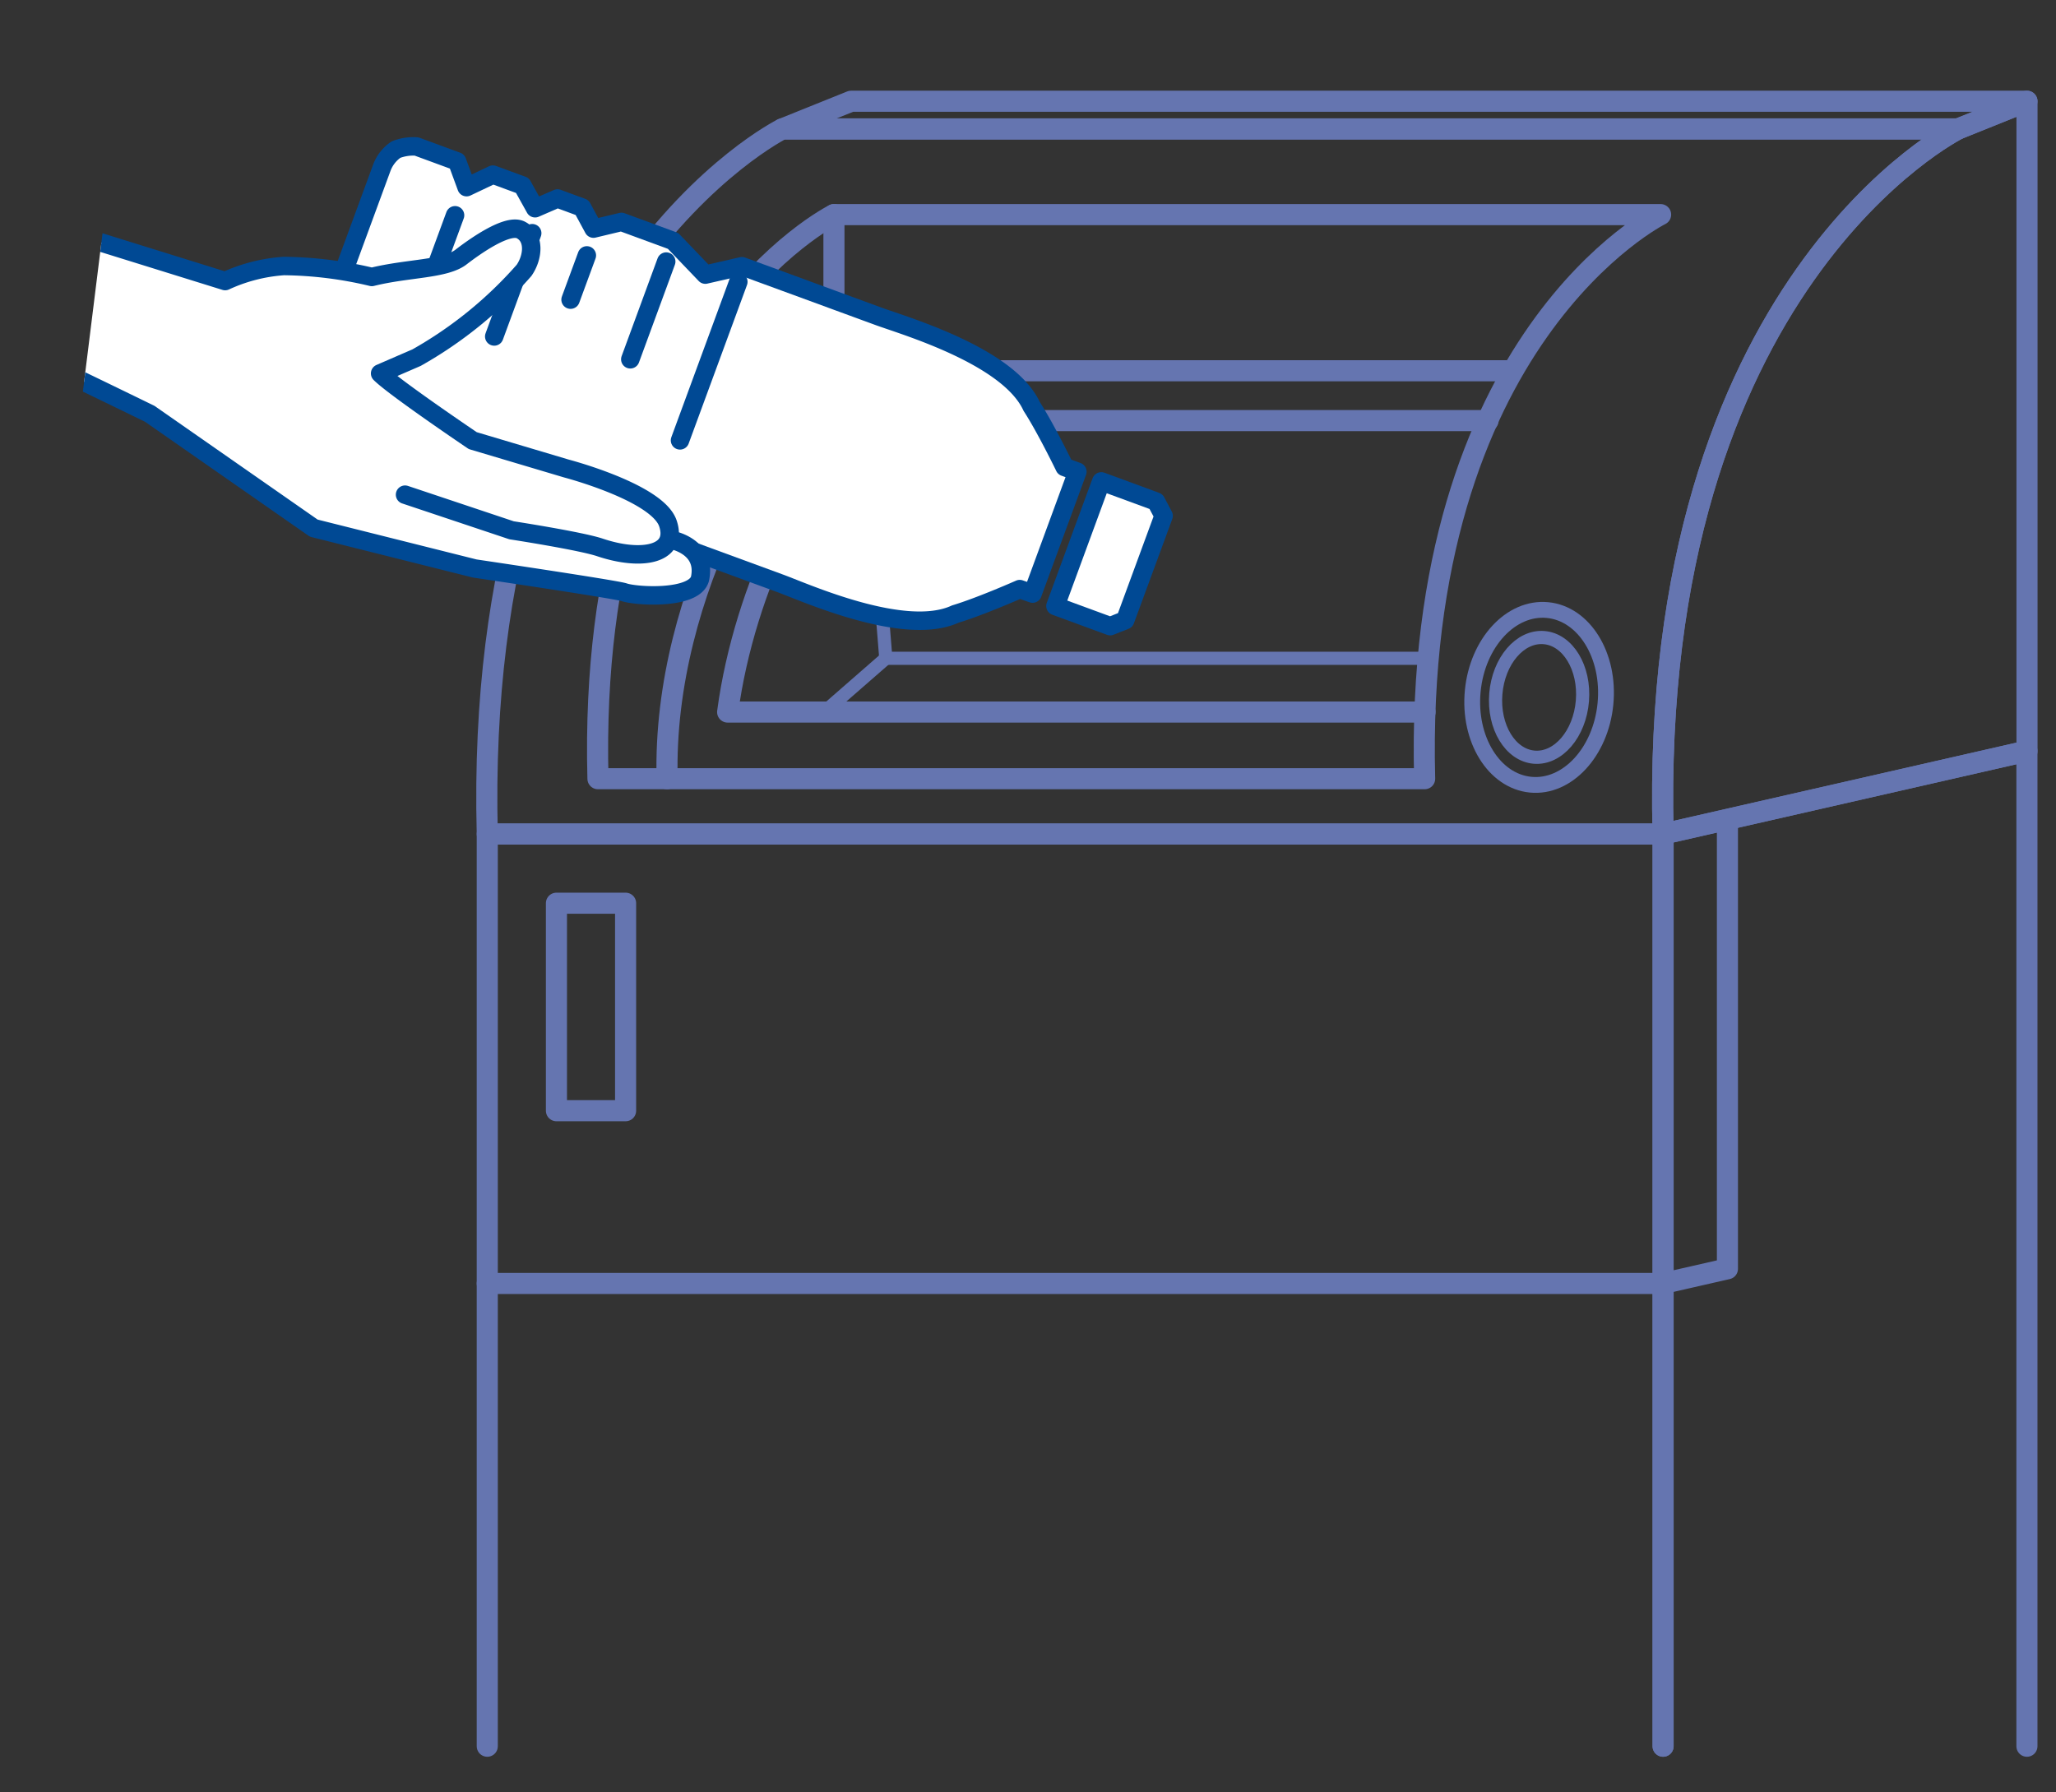 <svg xmlns="http://www.w3.org/2000/svg" xmlns:xlink="http://www.w3.org/1999/xlink" width="78" height="68" viewBox="0 0 78 68"><rect x="0" y="0" width="78" height="68" fill="#333333" stroke="none"/><defs><clipPath id="b2dec92f-f6be-4d02-a4a5-bc6ffaa35db9"><rect x="3.111" y="3.562" width="43.742" height="25.834" transform="translate(2.221 -2.953) rotate(7.079)" fill="none"/></clipPath></defs><g id="a9325278-e16c-49ce-811e-ce60d2c5a295" data-name="イラスト"><path d="M74.286,4.891S62.552,10.7,63.094,31.642H18.486C17.945,10.7,29.678,4.891,29.678,4.891Z" fill="none" stroke="#6575b0" stroke-linecap="round" stroke-linejoin="round" stroke-width="0.8"/><path d="M76.9,28.493V3.841l-2.611,1.05S62.552,10.7,63.094,31.642Z" fill="none" stroke="#6575b0" stroke-linecap="round" stroke-linejoin="round" stroke-width="0.8"/><polygon points="29.678 4.891 32.289 3.841 76.897 3.841 74.286 4.891 29.678 4.891" fill="none" stroke="#6575b0" stroke-linecap="round" stroke-linejoin="round" stroke-width="0.8"/><polyline points="63.094 66.248 63.094 31.642 76.897 28.493 76.897 66.248" fill="none" stroke="#6575b0" stroke-linecap="round" stroke-linejoin="round" stroke-width="0.8"/><polyline points="18.486 66.248 18.486 31.642 63.094 31.642 63.094 66.248" fill="none" stroke="#6575b0" stroke-linecap="round" stroke-linejoin="round" stroke-width="0.8"/><ellipse cx="58.39" cy="26.457" rx="3.328" ry="2.529" transform="translate(26.44 82.032) rotate(-84.481)" fill="none" stroke="#6575b0" stroke-linecap="round" stroke-linejoin="round" stroke-width="0.6"/><ellipse cx="58.39" cy="26.457" rx="2.276" ry="1.648" transform="translate(27.281 82.507) rotate(-85.344)" fill="none" stroke="#6575b0" stroke-linecap="round" stroke-linejoin="round" stroke-width="0.5"/><path d="M31.638,8.142s-9.387,4.649-8.953,21.4H54.048C53.615,12.791,63,8.142,63,8.142Z" fill="none" stroke="#6575b0" stroke-linecap="round" stroke-linejoin="round" stroke-width="0.8"/><path d="M25.309,29.543c-.186-7.195,4.157-14.013,6.329-15.477h25.57" fill="none" stroke="#6575b0" stroke-linecap="round" stroke-linejoin="round" stroke-width="0.8"/><path d="M56.454,15.957H32.879c-2.146,1.369-4.638,6.291-5.274,11.057H54.063" fill="none" stroke="#6575b0" stroke-linecap="round" stroke-linejoin="round" stroke-width="0.8"/><line x1="31.638" y1="8.142" x2="31.638" y2="14.066" fill="none" stroke="#6575b0" stroke-linecap="round" stroke-linejoin="round" stroke-width="0.8"/><rect x="21.11" y="34.266" width="2.624" height="7.872" fill="none" stroke="#6575b0" stroke-linecap="round" stroke-linejoin="round" stroke-width="0.8"/><polyline points="65.535 31.371 65.535 48.135 63.094 48.692 18.486 48.692" fill="none" stroke="#6575b0" stroke-linecap="round" stroke-linejoin="round" stroke-width="0.8"/><polyline points="32.879 15.957 33.606 24.975 53.918 24.975" fill="none" stroke="#6575b0" stroke-linecap="round" stroke-linejoin="round" stroke-width="0.5"/><line x1="33.606" y1="24.975" x2="31.269" y2="27.014" fill="none" stroke="#6575b0" stroke-linecap="round" stroke-linejoin="round" stroke-width="0.5"/><g clip-path="url(#b2dec92f-f6be-4d02-a4a5-bc6ffaa35db9)"><polygon points="40.041 22.992 42.117 23.755 42.688 23.529 44.145 19.569 43.857 19.027 41.78 18.263 40.041 22.992" fill="#fff" stroke="#004994" stroke-linecap="round" stroke-linejoin="round" stroke-width="0.7"/><path d="M38.687,22.349s-1.493.661-2.445.947c-1.914.884-5.667-.806-6.641-1.164l-5.177-1.9-.851-1.142-1.761.181-1.959-.72-.643-.88L18.361,18l-.933-.343-.408-.833-.921.344-1.12-.412-.462-1.011-.9.51-1.539-.567a1.8,1.8,0,0,1-.516-.594,1.443,1.443,0,0,1,.039-.88L12.817,10.9l.448-1.217L14.483,6.37a1.437,1.437,0,0,1,.54-.694,1.811,1.811,0,0,1,.779-.119l1.539.566L17.7,7.1,18.7,6.625l1.119.411L20.3,7.9l.851-.37.932.343.433.8,1.06-.254,1.959.721,1.224,1.278,1.387-.318L33.327,12c.973.358,4.927,1.5,5.812,3.417.54.834,1.249,2.3,1.249,2.3l.485.178-1.7,4.624Z" fill="#fff" stroke="#004994" stroke-linecap="round" stroke-linejoin="round" stroke-width="0.7"/><line x1="28.011" y1="10.691" x2="25.798" y2="16.707" fill="#fff" stroke="#004994" stroke-linecap="round" stroke-linejoin="round" stroke-width="0.7"/><line x1="25.275" y1="9.923" x2="23.912" y2="13.631" fill="#fff" stroke="#004994" stroke-linecap="round" stroke-linejoin="round" stroke-width="0.7"/><line x1="20.191" y1="8.847" x2="18.75" y2="12.765" fill="#fff" stroke="#004994" stroke-linecap="round" stroke-linejoin="round" stroke-width="0.7"/><line x1="22.264" y1="9.689" x2="21.646" y2="11.368" fill="#fff" stroke="#004994" stroke-linecap="round" stroke-linejoin="round" stroke-width="0.7"/><line x1="17.264" y1="8.167" x2="15.874" y2="11.945" fill="#fff" stroke="#004994" stroke-linecap="round" stroke-linejoin="round" stroke-width="0.7"/><path d="M15.367,18.767l4.04,1.351s2.6.4,3.347.648c1.6.539,2.979.268,2.585-.909s-3.849-2.082-3.849-2.082l-3.555-1.059s-2.992-2.021-3.514-2.549l1.384-.6a15.585,15.585,0,0,0,4.078-3.312c.344-.5.418-1.25-.124-1.531-.512-.266-1.787.659-2.246,1.01-.6.49-2.03.43-3.407.773a14.91,14.91,0,0,0-3.338-.415,6.329,6.329,0,0,0-2.227.571l-6.6-2.052L.883,13.41c-.139-.12,4.8,2.29,4.8,2.29l6.22,4.336,6.108,1.532s5.367.795,5.665.9c.457.158,2.639.289,2.877-.5.274-1.244-1.071-1.484-1.071-1.484" fill="#fff" stroke="#004994" stroke-linecap="round" stroke-linejoin="round" stroke-width="0.7"/></g></g></svg>